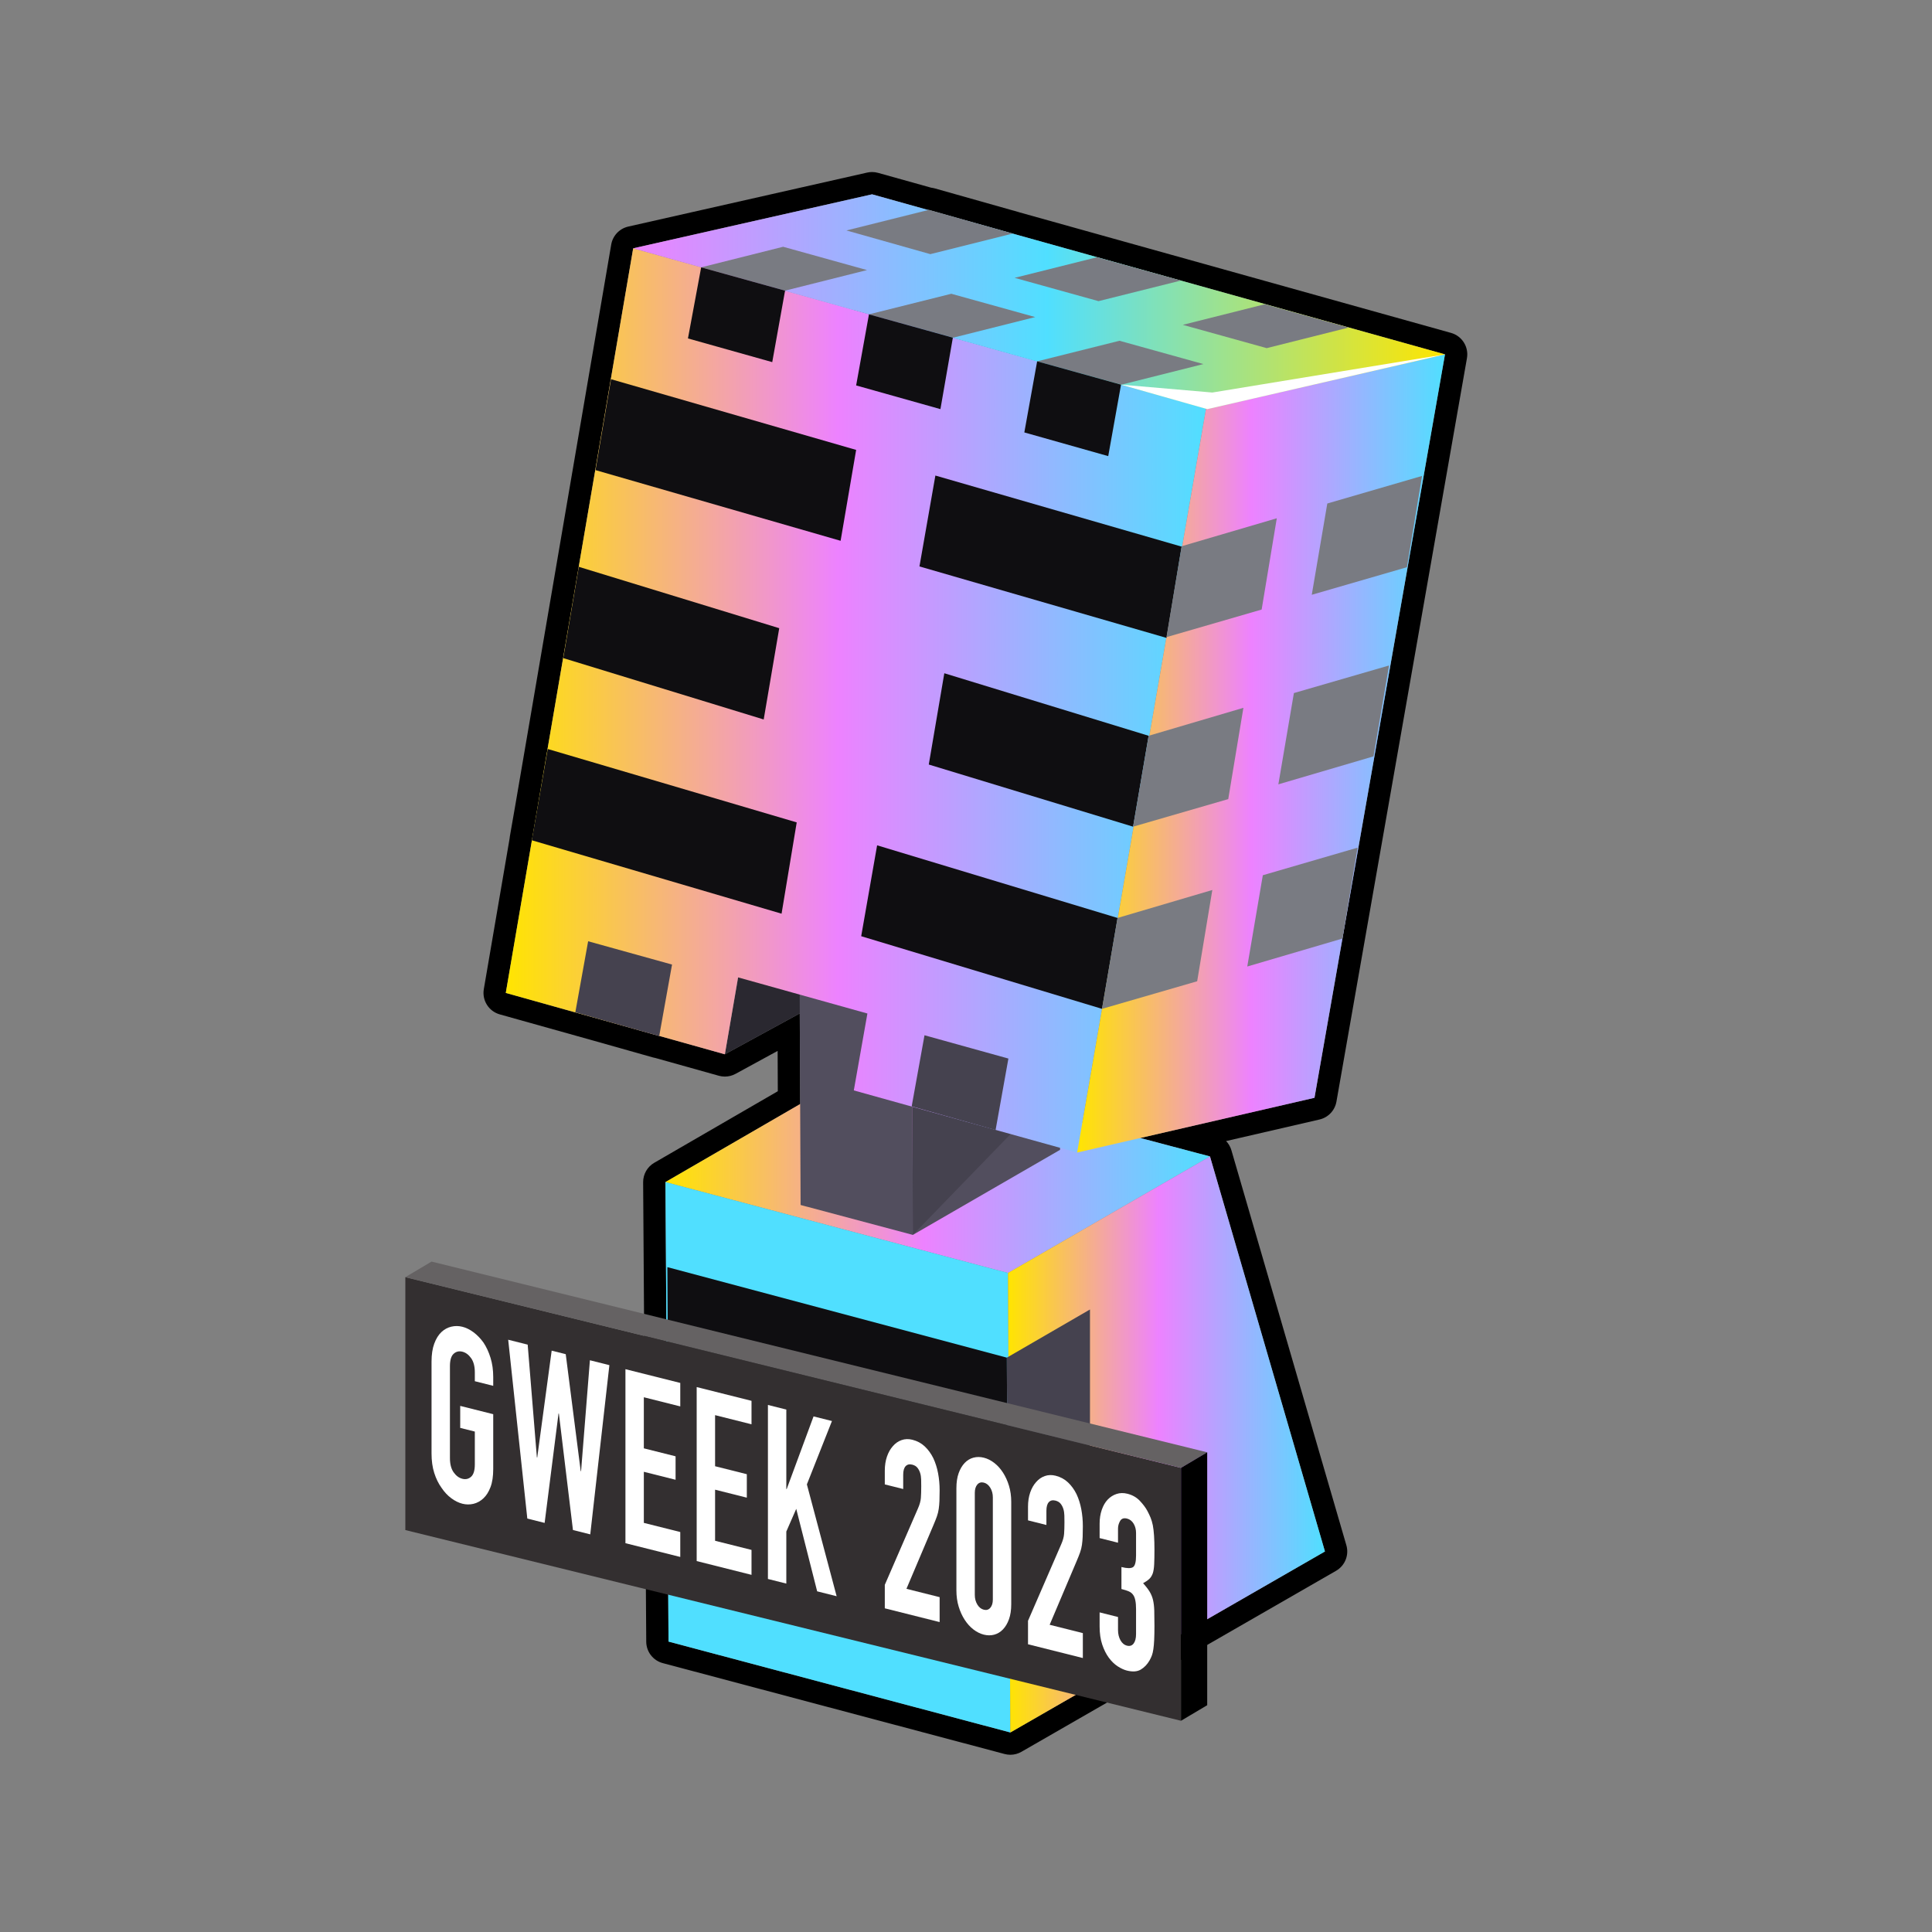 <svg width="362" height="362" viewBox="0 0 362 362" fill="none" xmlns="http://www.w3.org/2000/svg">
<rect x="0" y="0" width="362" height="362" fill="#808080" stroke="none"/>
<path d="M163.4 36.411L173.918 39.349L174.025 39.322L189.746 43.762L189.73 43.766L218.372 51.766L221.259 52.568L221.251 52.57L270.748 66.396L251.571 175.643L251.535 175.855L251.533 175.855L246.295 205.694L213.653 213.226L226.716 216.684L248.258 290.7L189.309 324.614L125.264 307.585L124.682 221.487L149.926 206.867L149.852 189.889L135.817 197.543L123.521 194.098L123.517 194.122L112.52 191.016L94.77 186.044L99.665 157.448L99.646 157.442L100.725 151.254L106.705 116.322L118.641 46.528L163.4 36.411ZM135.819 197.529L138.313 183.139L138.291 183.133L135.819 197.529ZM163.399 32.234C163.091 32.234 162.782 32.269 162.479 32.337L117.72 42.453C116.038 42.833 114.783 44.199 114.517 45.865L102.588 115.618L96.608 150.549L95.531 156.724C95.507 156.865 95.489 157.005 95.479 157.144L90.653 185.339C90.292 187.448 91.583 189.489 93.643 190.066L111.393 195.038L122.382 198.142C122.53 198.184 122.679 198.217 122.829 198.242L134.69 201.565C135.06 201.668 135.439 201.72 135.816 201.72C136.509 201.72 137.198 201.547 137.816 201.21L145.706 196.907L145.739 204.465L122.588 217.873C121.29 218.625 120.495 220.015 120.505 221.516L121.087 307.613C121.1 309.496 122.371 311.138 124.191 311.621L188.235 328.65C188.589 328.744 188.949 328.791 189.309 328.791C190.033 328.791 190.752 328.602 191.391 328.234L250.341 294.32C252.011 293.36 252.807 291.382 252.269 289.533L230.727 215.517C230.536 214.863 230.193 214.278 229.738 213.801L247.234 209.764C248.869 209.386 250.119 208.068 250.409 206.416L255.625 176.702C255.636 176.649 255.646 176.596 255.655 176.542L255.69 176.33L274.862 67.118C275.234 65.003 273.941 62.951 271.872 62.373L222.567 48.601C222.504 48.581 222.441 48.561 222.377 48.544L219.49 47.742L191.118 39.817C191.04 39.79 190.961 39.765 190.881 39.742L175.161 35.303C174.938 35.24 174.712 35.196 174.484 35.171L164.523 32.388C164.156 32.286 163.778 32.234 163.399 32.234Z" fill="black"/>
<path fill-rule="evenodd" clip-rule="evenodd" d="M135.816 197.543L159.979 58.099L209.687 49.366L188.799 168.65L135.816 197.543Z" fill="#2A2830"/>
<path fill-rule="evenodd" clip-rule="evenodd" d="M162.381 199.653L226.717 216.684L188.872 238.516L124.682 221.487L162.381 199.653Z" fill="url(#paint0_linear_965_23607)"/>
<path fill-rule="evenodd" clip-rule="evenodd" d="M125.264 307.585L124.682 221.487L188.872 238.516L189.309 324.614L125.264 307.585Z" fill="url(#paint1_linear_965_23607)"/>
<path fill-rule="evenodd" clip-rule="evenodd" d="M248.258 290.7L226.716 216.684L188.872 238.516L189.309 324.614L248.258 290.7Z" fill="url(#paint2_linear_965_23607)"/>
<path fill-rule="evenodd" clip-rule="evenodd" d="M125.337 292.519L125.045 237.424L188.654 254.382L188.872 309.475L125.337 292.519Z" fill="#0F0E11"/>
<path fill-rule="evenodd" clip-rule="evenodd" d="M188.872 309.477L188.654 254.382L204.229 245.358V292.3L188.872 309.477Z" fill="#45424F"/>
<path fill-rule="evenodd" clip-rule="evenodd" d="M177.373 159.625L198.479 165.229L170.896 181.168L149.79 175.564L177.373 159.625Z" fill="#6A6579"/>
<path fill-rule="evenodd" clip-rule="evenodd" d="M150.009 225.781L149.79 175.563L170.896 181.168L171.042 231.385L150.009 225.781Z" fill="#524E5E"/>
<path fill-rule="evenodd" clip-rule="evenodd" d="M198.624 215.446L198.479 165.229L170.896 181.167L171.041 231.385L198.624 215.446Z" fill="#524E5E"/>
<path fill-rule="evenodd" clip-rule="evenodd" d="M181.958 174.763L198.552 203.001L171.041 231.385L170.896 181.168L181.958 174.763Z" fill="#45424F"/>
<path fill-rule="evenodd" clip-rule="evenodd" d="M94.77 186.044L106.705 116.322L118.641 46.528L172.351 61.52L225.99 76.512L213.908 146.234L201.827 215.955L180.867 210.134L159.979 204.311L162.526 189.901L138.291 183.133L135.817 197.543L115.293 191.793L94.77 186.044Z" fill="url(#paint3_linear_965_23607)"/>
<path fill-rule="evenodd" clip-rule="evenodd" d="M201.827 215.955L225.99 76.512L270.749 66.396L246.295 205.694L201.827 215.955Z" fill="url(#paint4_linear_965_23607)"/>
<path fill-rule="evenodd" clip-rule="evenodd" d="M226.207 76.658L118.641 46.527L163.4 36.411L270.749 66.396L226.207 76.658Z" fill="url(#paint5_linear_965_23607)"/>
<path fill-rule="evenodd" clip-rule="evenodd" d="M147.098 54.46L131.377 50.094L146.734 46.236L162.454 50.603L147.098 54.46Z" fill="#797B82"/>
<path fill-rule="evenodd" clip-rule="evenodd" d="M178.611 63.267L162.818 58.9L178.247 55.043L193.967 59.409L178.611 63.267Z" fill="#797B82"/>
<path fill-rule="evenodd" clip-rule="evenodd" d="M210.124 72.073L194.331 67.706L209.76 63.849L225.48 68.215L210.124 72.073Z" fill="#797B82"/>
<path fill-rule="evenodd" clip-rule="evenodd" d="M144.696 67.851L128.903 63.412L131.377 50.094L147.097 54.46L144.696 67.851Z" fill="#0F0E11"/>
<path fill-rule="evenodd" clip-rule="evenodd" d="M176.209 76.658L160.416 72.218L162.817 58.9L178.538 63.267L176.209 76.658Z" fill="#0F0E11"/>
<path fill-rule="evenodd" clip-rule="evenodd" d="M207.649 85.464L191.929 81.024L194.33 67.706L210.05 72.073L207.649 85.464Z" fill="#0F0E11"/>
<path fill-rule="evenodd" clip-rule="evenodd" d="M146.442 171.197L99.646 157.442L102.63 140.339L149.281 154.094L146.442 171.197Z" fill="#0F0E11"/>
<path fill-rule="evenodd" clip-rule="evenodd" d="M143.094 134.808L105.541 123.309L108.452 106.206L146.006 117.705L143.094 134.808Z" fill="#0F0E11"/>
<path fill-rule="evenodd" clip-rule="evenodd" d="M157.505 101.33L111.581 88.084L114.492 71.054L160.416 84.299L157.505 101.33Z" fill="#0F0E11"/>
<path fill-rule="evenodd" clip-rule="evenodd" d="M206.485 189.028L161.362 175.418L164.346 158.388L209.396 171.997L206.485 189.028Z" fill="#0F0E11"/>
<path fill-rule="evenodd" clip-rule="evenodd" d="M212.307 154.894L174.026 143.25L176.937 126.147L215.218 137.864L212.307 154.894Z" fill="#0F0E11"/>
<path fill-rule="evenodd" clip-rule="evenodd" d="M218.566 119.524L172.279 106.133L175.263 89.103L221.404 102.421L218.566 119.524Z" fill="#0F0E11"/>
<path fill-rule="evenodd" clip-rule="evenodd" d="M174.317 47.619L158.596 43.18L174.026 39.322L189.746 43.762L174.317 47.619Z" fill="#797B82"/>
<path fill-rule="evenodd" clip-rule="evenodd" d="M205.829 56.425L190.109 52.059L205.538 48.201L221.259 52.568L205.829 56.425Z" fill="#797B82"/>
<path fill-rule="evenodd" clip-rule="evenodd" d="M237.342 65.231L221.623 60.865L236.979 57.008L252.698 61.374L237.342 65.231Z" fill="#797B82"/>
<path fill-rule="evenodd" clip-rule="evenodd" d="M206.485 189.028L224.315 183.86L227.153 166.758L209.396 171.998L206.485 189.028Z" fill="#797B82"/>
<path fill-rule="evenodd" clip-rule="evenodd" d="M212.307 154.894L230.137 149.727L232.976 132.624L215.218 137.864L212.307 154.894Z" fill="#797B82"/>
<path fill-rule="evenodd" clip-rule="evenodd" d="M218.565 119.379L236.396 114.211L239.234 97.108L221.403 102.348L218.565 119.379Z" fill="#797B82"/>
<path fill-rule="evenodd" clip-rule="evenodd" d="M233.704 181.095L251.535 175.855L254.373 158.824L236.615 163.992L233.704 181.095Z" fill="#797B82"/>
<path fill-rule="evenodd" clip-rule="evenodd" d="M239.527 146.962L257.356 141.722L260.267 124.691L242.438 129.859L239.527 146.962Z" fill="#797B82"/>
<path fill-rule="evenodd" clip-rule="evenodd" d="M245.786 111.446L263.615 106.278L266.455 89.175L248.697 94.343L245.786 111.446Z" fill="#797B82"/>
<path fill-rule="evenodd" clip-rule="evenodd" d="M123.517 194.122L107.797 189.683L110.199 176.364L125.919 180.731L123.517 194.122Z" fill="#45424F"/>
<path fill-rule="evenodd" clip-rule="evenodd" d="M186.543 211.735L170.823 207.295L173.225 193.977L188.945 198.343L186.543 211.735Z" fill="#45424F"/>
<path fill-rule="evenodd" clip-rule="evenodd" d="M210.051 72.073L226.207 76.658L270.749 66.396L227.153 73.548L210.051 72.073Z" fill="white"/>
<path fill-rule="evenodd" clip-rule="evenodd" d="M221.283 322.422L75.947 286.689V239.302L221.283 275.035V322.422Z" fill="#332F30"/>
<path fill-rule="evenodd" clip-rule="evenodd" d="M221.283 275.035L75.947 239.302L80.858 236.385L226.194 272.118L221.283 275.035Z" fill="#656263"/>
<path fill-rule="evenodd" clip-rule="evenodd" d="M221.283 322.421V275.035L226.194 272.118V319.505L221.283 322.421Z" fill="black"/>
<path d="M80.858 255.114C80.858 253.803 81.027 252.683 81.365 251.762C81.703 250.84 82.153 250.113 82.717 249.582C83.257 249.077 83.871 248.743 84.559 248.579C85.246 248.416 85.939 248.422 86.637 248.597C87.335 248.773 88.028 249.115 88.715 249.623C89.403 250.133 90.028 250.777 90.591 251.56C91.132 252.368 91.571 253.317 91.909 254.409C92.247 255.501 92.416 256.704 92.416 258.017V259.665L88.969 258.799V257.151C88.969 256.023 88.738 255.131 88.276 254.482C87.814 253.831 87.268 253.427 86.637 253.268C86.006 253.109 85.459 253.24 84.998 253.659C84.536 254.076 84.305 254.852 84.305 255.98V273.2C84.305 274.33 84.536 275.22 84.998 275.869C85.459 276.52 86.006 276.924 86.637 277.081C87.268 277.24 87.814 277.111 88.276 276.692C88.738 276.273 88.969 275.499 88.969 274.371V268.233L86.231 267.546V263.424L92.416 264.978V275.235C92.416 276.61 92.247 277.743 91.909 278.634C91.571 279.526 91.132 280.225 90.591 280.73C90.028 281.26 89.403 281.608 88.715 281.772C88.028 281.933 87.335 281.929 86.637 281.752C85.939 281.576 85.246 281.235 84.559 280.727C83.871 280.218 83.257 279.561 82.717 278.753C82.153 277.97 81.703 277.048 81.365 275.987C81.027 274.925 80.858 273.707 80.858 272.334V255.114Z" fill="white"/>
<path d="M114.181 255.789L110.598 287.494L107.354 286.68L104.718 264.859L104.65 264.844L102.048 285.348L98.803 284.533L95.221 251.027L98.871 251.944L100.595 273.075L100.662 273.092L103.366 253.072L106.002 253.734L108.807 275.641L108.875 275.658L110.531 254.871L114.181 255.789Z" fill="white"/>
<path d="M117.189 289.149V256.543L127.462 259.122V263.519L120.636 261.804V271.375L126.584 272.869V277.265L120.636 275.772V285.343L127.462 287.056V291.728L117.189 289.149Z" fill="white"/>
<path d="M130.538 292.499V259.895L140.811 262.474V266.871L133.985 265.156V274.728L139.933 276.221V280.618L133.985 279.124V288.696L140.811 290.408V295.08L130.538 292.499Z" fill="white"/>
<path d="M143.886 295.852V263.246L147.333 264.112V278.995L147.401 279.013L152.436 265.392L155.884 266.258L151.186 278.131L156.762 299.086L153.112 298.168L149.192 282.713L147.333 286.964V296.718L143.886 295.852Z" fill="white"/>
<path d="M165.785 301.351V296.954L172.004 282.625C172.319 281.909 172.499 281.26 172.545 280.678C172.59 280.093 172.612 279.359 172.612 278.473C172.612 278.076 172.607 277.654 172.596 277.21C172.584 276.765 172.522 276.359 172.409 275.995C172.296 275.63 172.128 275.306 171.903 275.02C171.677 274.734 171.35 274.538 170.922 274.431C170.404 274.3 169.993 274.397 169.689 274.717C169.385 275.037 169.233 275.578 169.233 276.341V278.998L165.785 278.134V275.568C165.785 274.592 165.921 273.709 166.191 272.922C166.461 272.136 166.833 271.48 167.306 270.958C167.757 270.43 168.297 270.056 168.928 269.832C169.559 269.609 170.235 269.587 170.956 269.768C171.857 269.996 172.629 270.41 173.271 271.014C173.913 271.618 174.448 272.355 174.877 273.225C175.282 274.091 175.58 275.037 175.772 276.06C175.964 277.087 176.059 278.149 176.059 279.247C176.059 280.042 176.048 280.702 176.025 281.23C176.003 281.759 175.958 282.26 175.891 282.73C175.823 283.203 175.71 283.663 175.553 284.112C175.395 284.561 175.181 285.103 174.91 285.737L169.841 297.698L176.059 299.26V303.93L165.785 301.351Z" fill="white"/>
<path d="M179.202 278.845C179.202 277.747 179.343 276.806 179.625 276.021C179.906 275.237 180.284 274.599 180.757 274.106C181.23 273.614 181.776 273.286 182.396 273.122C183.016 272.957 183.663 272.959 184.339 273.129C185.015 273.298 185.663 273.621 186.283 274.098C186.902 274.573 187.449 275.177 187.922 275.905C188.395 276.636 188.772 277.463 189.054 278.387C189.336 279.313 189.476 280.326 189.476 281.426V300.567C189.476 301.667 189.336 302.608 189.054 303.392C188.772 304.177 188.395 304.813 187.922 305.305C187.449 305.797 186.902 306.126 186.283 306.291C185.663 306.455 185.015 306.453 184.339 306.283C183.663 306.113 183.016 305.791 182.396 305.316C181.776 304.839 181.23 304.237 180.757 303.506C180.284 302.778 179.906 301.951 179.625 301.024C179.343 300.098 179.202 299.086 179.202 297.988V278.845ZM182.65 298.852C182.65 299.524 182.807 300.122 183.123 300.644C183.438 301.166 183.844 301.488 184.339 301.613C184.835 301.738 185.24 301.617 185.556 301.254C185.871 300.891 186.029 300.373 186.029 299.701V280.56C186.029 279.889 185.871 279.292 185.556 278.77C185.24 278.248 184.835 277.923 184.339 277.798C183.844 277.676 183.438 277.794 183.123 278.157C182.807 278.523 182.65 279.04 182.65 279.711V298.852Z" fill="white"/>
<path d="M192.619 308.088V303.691L198.837 289.362C199.153 288.648 199.333 287.997 199.378 287.415C199.423 286.83 199.446 286.096 199.446 285.21C199.446 284.815 199.44 284.391 199.429 283.947C199.417 283.502 199.356 283.098 199.243 282.732C199.13 282.367 198.961 282.043 198.736 281.757C198.51 281.473 198.184 281.275 197.756 281.168C197.237 281.037 196.826 281.134 196.522 281.454C196.218 281.774 196.066 282.316 196.066 283.081V285.737L192.619 284.871V282.305C192.619 281.329 192.754 280.448 193.024 279.659C193.295 278.873 193.667 278.217 194.14 277.695C194.59 277.169 195.131 276.793 195.762 276.569C196.392 276.346 197.068 276.324 197.79 276.505C198.691 276.733 199.462 277.147 200.105 277.751C200.747 278.355 201.282 279.092 201.71 279.962C202.115 280.828 202.414 281.774 202.606 282.799C202.797 283.824 202.893 284.886 202.893 285.984C202.893 286.779 202.881 287.439 202.859 287.967C202.836 288.496 202.791 288.997 202.724 289.467C202.656 289.94 202.543 290.4 202.386 290.849C202.228 291.298 202.014 291.84 201.744 292.474L196.674 304.435L202.893 305.997V310.667L192.619 308.088Z" fill="white"/>
<path d="M210.125 293.615C211.161 293.877 211.877 293.888 212.271 293.651C212.665 293.415 212.863 292.686 212.863 291.464V287.252C212.863 286.579 212.71 285.992 212.406 285.487C212.102 284.985 211.691 284.666 211.173 284.538C210.564 284.385 210.13 284.535 209.872 284.989C209.612 285.442 209.483 285.915 209.483 286.403V289.059L206.036 288.193V285.492C206.036 284.544 206.171 283.678 206.441 282.891C206.712 282.105 207.084 281.465 207.557 280.972C208.03 280.48 208.582 280.13 209.213 279.924C209.843 279.715 210.519 279.702 211.241 279.883C212.187 280.119 212.969 280.568 213.589 281.228C214.208 281.888 214.676 282.515 214.992 283.115C215.217 283.536 215.414 283.953 215.583 284.361C215.752 284.772 215.893 285.249 216.006 285.797C216.208 286.854 216.31 288.376 216.31 290.361C216.31 291.489 216.293 292.401 216.259 293.095C216.225 293.789 216.141 294.348 216.006 294.771C215.848 295.22 215.628 295.577 215.347 295.843C215.065 296.108 214.676 296.376 214.181 296.649C214.721 297.242 215.132 297.775 215.414 298.241C215.696 298.708 215.904 299.219 216.039 299.771C216.175 300.356 216.253 301.024 216.276 301.776C216.298 302.531 216.31 303.487 216.31 304.647C216.31 305.718 216.293 306.599 216.259 307.291C216.225 307.985 216.175 308.552 216.107 308.993C216.04 309.465 215.949 309.854 215.837 310.162C215.724 310.471 215.577 310.785 215.397 311.105C214.969 311.853 214.423 312.425 213.758 312.822C213.094 313.222 212.221 313.284 211.139 313.013C210.598 312.876 210.024 312.609 209.415 312.214C208.807 311.816 208.255 311.281 207.759 310.607C207.263 309.934 206.852 309.113 206.526 308.146C206.199 307.177 206.036 306.053 206.036 304.77V302.114L209.483 302.98V305.406C209.483 306.139 209.635 306.781 209.939 307.332C210.243 307.88 210.654 308.219 211.173 308.35C211.691 308.479 212.102 308.348 212.406 307.95C212.71 307.553 212.863 306.958 212.863 306.165V301.493C212.863 300.21 212.682 299.327 212.322 298.839C212.119 298.544 211.843 298.321 211.494 298.173C211.144 298.024 210.688 297.878 210.125 297.736V293.615Z" fill="white"/>
<defs>
<linearGradient id="paint0_linear_965_23607" x1="124.682" y1="219.085" x2="226.717" y2="219.085" gradientUnits="userSpaceOnUse">
<stop stop-color="#FFE500"/>
<stop offset="0.474" stop-color="#ED82FF"/>
<stop offset="1" stop-color="#50DFFF"/>
</linearGradient>
<linearGradient id="paint1_linear_965_23607" x1="491.846" y1="273.051" x2="189.309" y2="273.051" gradientUnits="userSpaceOnUse">
<stop stop-color="#FFE500"/>
<stop offset="0.474" stop-color="#ED82FF"/>
<stop offset="1" stop-color="#50DFFF"/>
</linearGradient>
<linearGradient id="paint2_linear_965_23607" x1="188.872" y1="270.649" x2="248.258" y2="270.649" gradientUnits="userSpaceOnUse">
<stop stop-color="#FFE500"/>
<stop offset="0.474" stop-color="#ED82FF"/>
<stop offset="1" stop-color="#50DFFF"/>
</linearGradient>
<linearGradient id="paint3_linear_965_23607" x1="94.77" y1="131.241" x2="225.99" y2="131.241" gradientUnits="userSpaceOnUse">
<stop stop-color="#FFE500"/>
<stop offset="0.474" stop-color="#ED82FF"/>
<stop offset="1" stop-color="#50DFFF"/>
</linearGradient>
<linearGradient id="paint4_linear_965_23607" x1="201.827" y1="141.176" x2="270.749" y2="141.176" gradientUnits="userSpaceOnUse">
<stop stop-color="#FFE500"/>
<stop offset="0.474" stop-color="#ED82FF"/>
<stop offset="1" stop-color="#50DFFF"/>
</linearGradient>
<linearGradient id="paint5_linear_965_23607" x1="118.641" y1="56.535" x2="270.749" y2="56.535" gradientUnits="userSpaceOnUse">
<stop stop-color="#ED82FF"/>
<stop offset="0.51" stop-color="#50DFFF"/>
<stop offset="1" stop-color="#FFE500"/>
</linearGradient>
</defs>
</svg>
